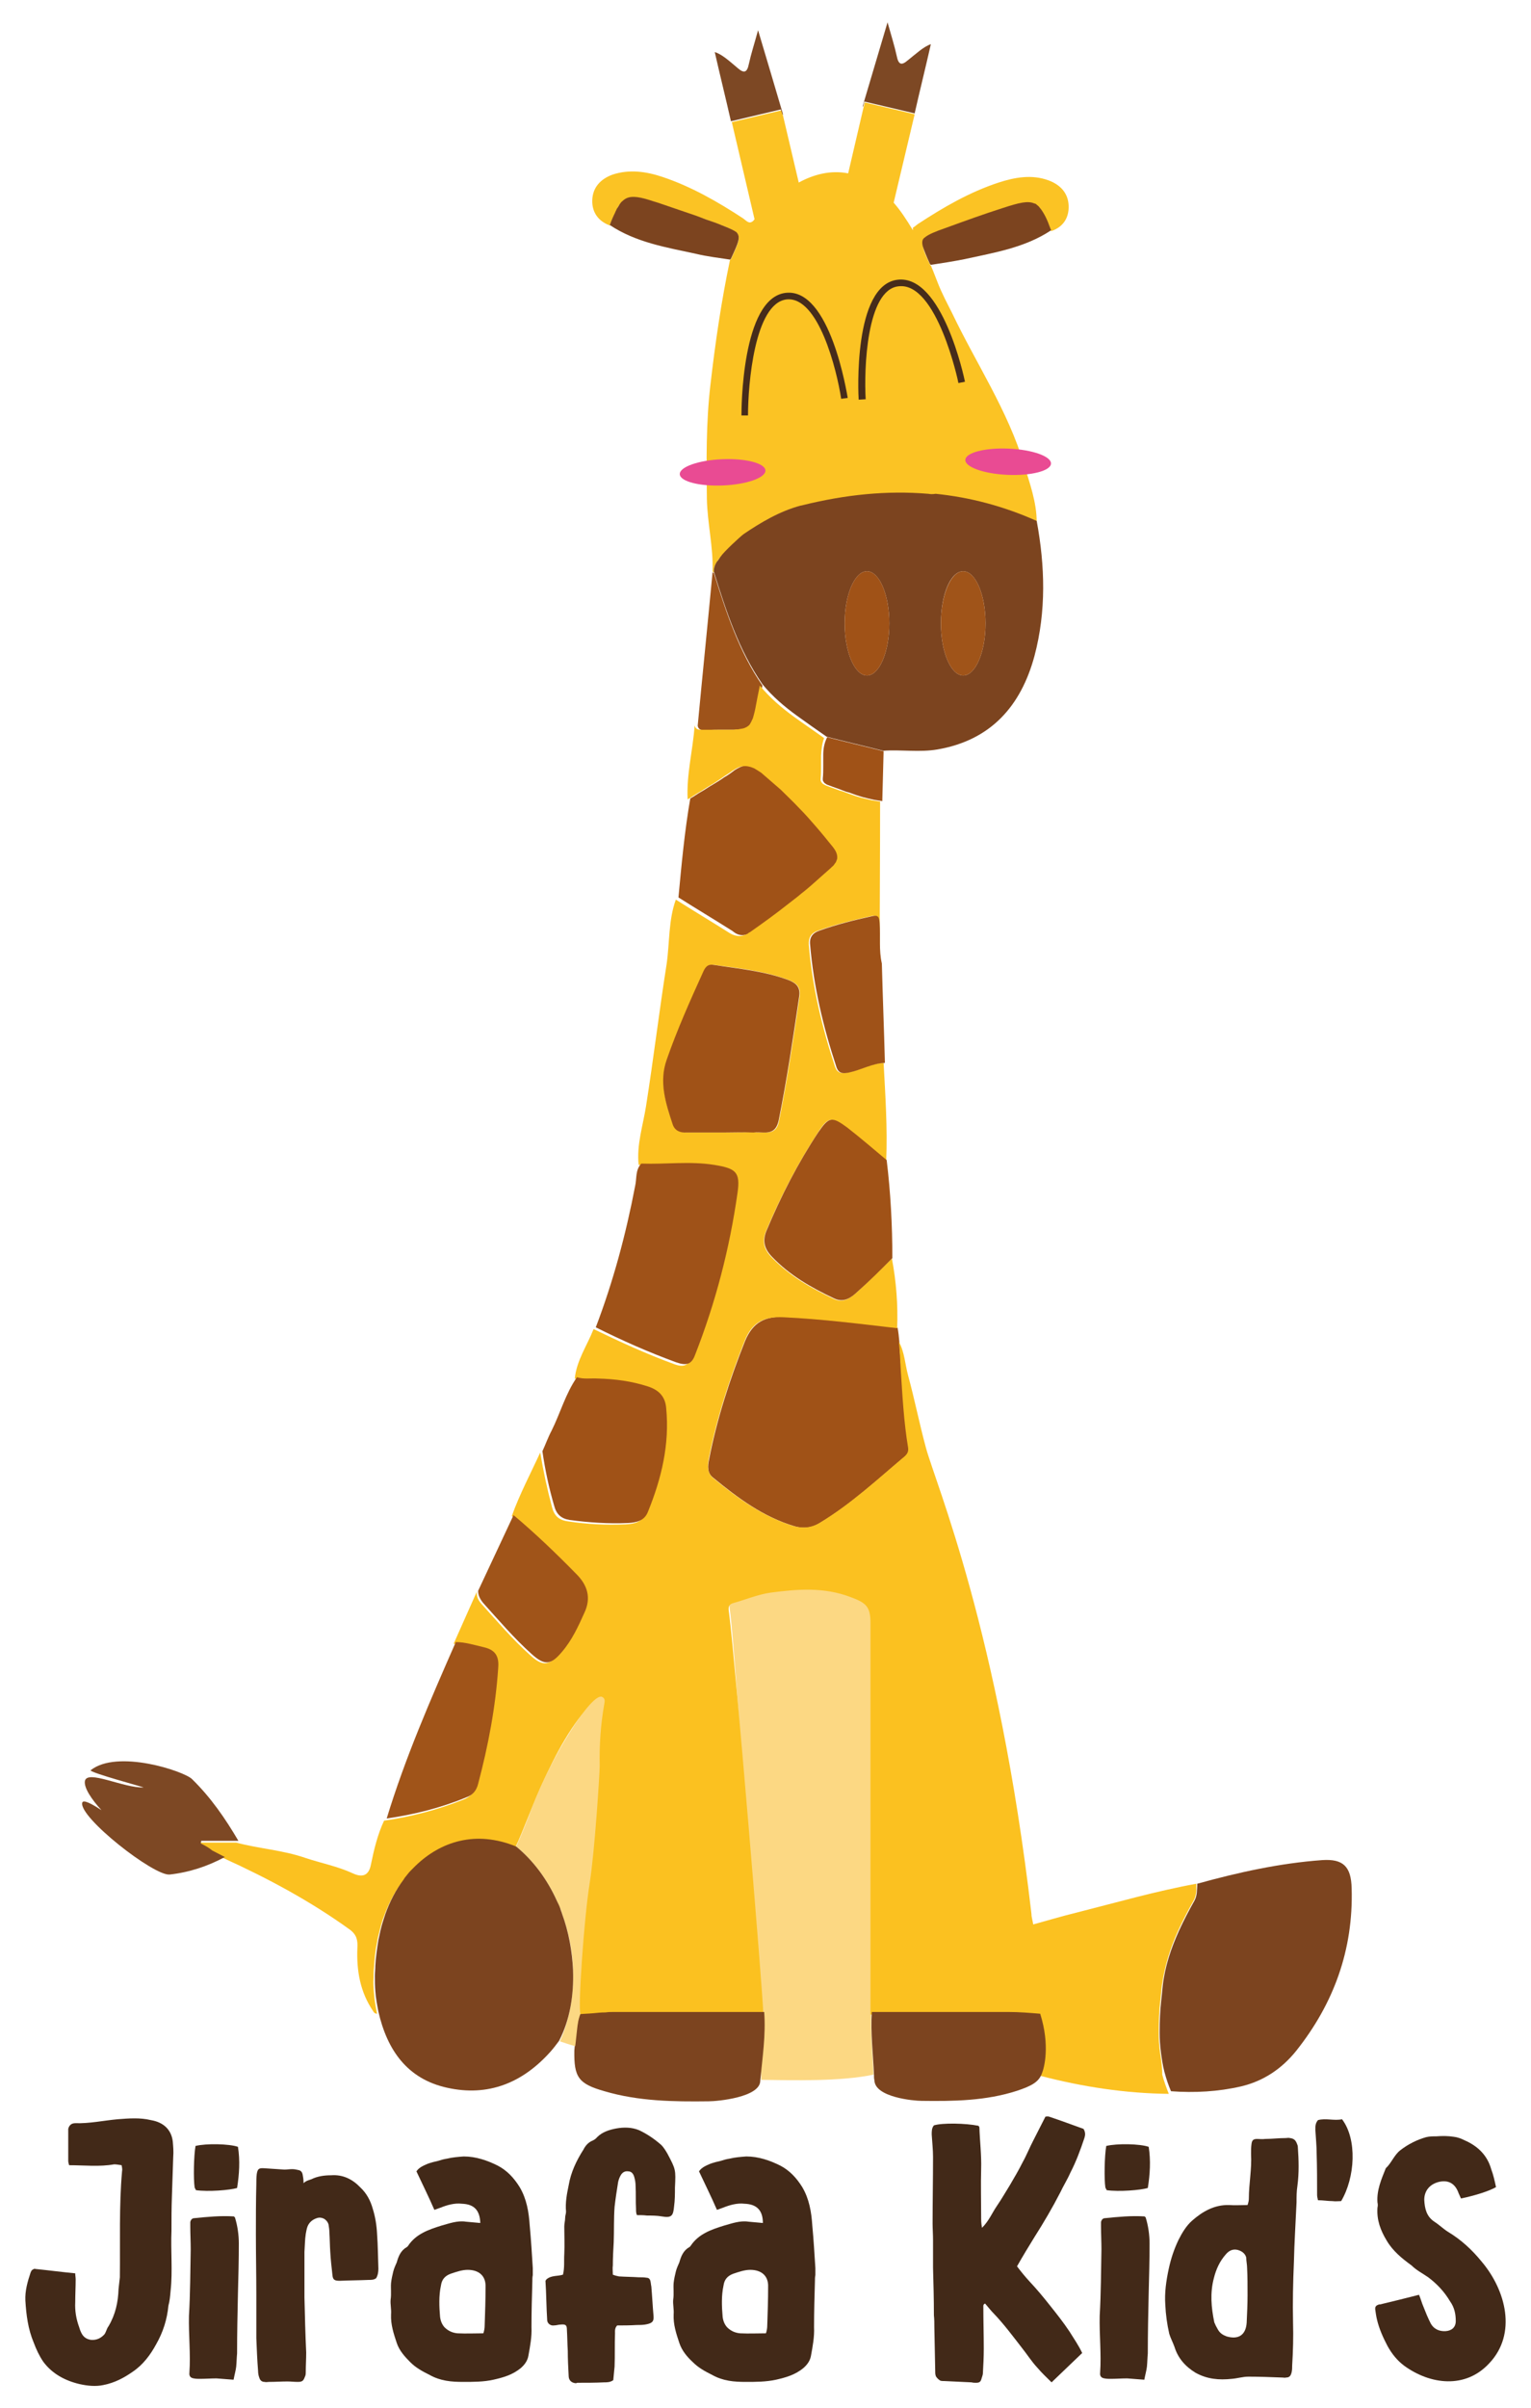 <svg xmlns="http://www.w3.org/2000/svg" xmlns:xlink="http://www.w3.org/1999/xlink" id="Capa_1" x="0px" y="0px" viewBox="0 0 350 550" style="enable-background:new 0 0 350 550;" xml:space="preserve"><style type="text/css">	.st0{fill:none;}	.st1{fill:#FBC324;}	.st2{fill:#7C441F;}	.st3{fill:#A05217;}	.st4{fill:#9E531A;}	.st5{fill:#7D4824;}	.st6{fill:#A05419;}	.st7{fill:#FCD883;}	.st8{fill:#FBC120;}	.st9{fill:#9F5218;}	.st10{fill:#462C1B;}	.st11{fill:#E94B93;}	.st12{fill:#422918;}</style><g>	<g>		<g>			<path class="st0" d="M210.9,54.9c-0.1,0.4-0.1,0.9,0.1,1.5c0,0,0,0,0,0C210.8,55.8,210.8,55.3,210.9,54.9z"></path>			<path class="st0" d="M139.4,51.4c0.4-1.1,0.8-2,1.2-2.8C140.2,49.3,139.8,50.3,139.4,51.4z"></path>			<path class="st0" d="M163.6,50.8c2,0.7,3.4,1.2,4.2,1.8C167,52.1,165.7,51.6,163.6,50.8z"></path>			<path class="st0" d="M183.2,184.5c-1.4-1.4-2.8-2.8-4.2-4.2C180.4,181.7,181.8,183.1,183.2,184.5z"></path>			<path class="st0" d="M167.1,59.1C167.1,59.1,167.1,59.1,167.1,59.1C167.1,59.1,167.1,59.2,167.1,59.1    C167.1,59.2,167.1,59.1,167.1,59.1z"></path>			<path class="st0" d="M86.7,459.5c-0.3-1.6-0.6-3.1-0.7-4.7C86.1,456.4,86.3,458,86.7,459.5z"></path>			<path class="st0" d="M188,177.7c0.1-1,0.1-1.9,0.1-2.9C188.1,175.8,188.1,176.8,188,177.7z"></path>			<path class="st0" d="M163.2,130.7C163.2,130.7,163.2,130.7,163.2,130.7c0-0.2,0-0.3,0-0.5C163.2,130.4,163.2,130.5,163.2,130.7z"></path>			<path class="st0" d="M167.9,166.7c-0.6,0-1.4,0-2.2,0C166.5,166.7,167.3,166.7,167.9,166.7z"></path>			<path class="st0" d="M163.9,128.4c0.2-0.4,0.5-0.8,0.8-1.1C164.4,127.6,164.1,128,163.9,128.4z"></path>			<path class="st0" d="M118,421.8c3.9,3.2,7.1,7.5,9.3,12.4C125.1,429.3,121.9,425,118,421.8c-9.3-3.8-17.3-1.1-23,4.4    C100.6,420.7,108.7,418,118,421.8z"></path>			<path class="st0" d="M174.7,459.6c0-3.9,0.3-7.9,0.3-11.9C175,451.6,174.7,455.6,174.7,459.6c-11.4,0-22.8,0-34.3,0    C151.9,459.5,163.3,459.6,174.7,459.6z"></path>			<path class="st1" d="M163.2,130.2c0-0.7,0.3-1.3,0.7-1.8c0.2-0.4,0.5-0.8,0.8-1.1c0,0,0,0,0,0c0.8-1.2,4.5-4.5,5.3-5.2    c4.1-2.8,8.3-5.3,13-6.5c0.2-0.1,0.3-0.1,0.5-0.1c0,0,0,0,0,0c9.7-2.4,19.2-3.3,28.7-2.6c0.6,0,1.1,0.1,1.7,0.2    c7.8,0.8,15.5,2.8,23.1,6.2c0-4.6-1.6-8.9-2.9-13.2c-3.7-12.3-10.9-23-16.4-34.5c-1.2-2.4-2.4-4.6-3.4-7.2    c-0.5-1.2-0.9-2.4-1.4-3.5c0,0,0-0.1,0-0.1c0,0-0.1-0.1-0.1-0.1c0,0-0.1-0.1-0.1-0.1c-0.8-1.7-1.4-2.9-1.6-3.9c0,0,0,0,0,0    c-0.2-0.6-0.2-1.1-0.1-1.5c0-0.1,0.1-0.1,0.1-0.2c0-0.1,0.1-0.1,0.1-0.2c0.1-0.1,0.1-0.2,0.2-0.2c0,0,0,0,0,0    c0.1-0.1,0.2-0.2,0.3-0.2c0.8-0.6,2.2-1.2,4.5-2c4.4-1.6,8.8-3.1,13.2-4.6c3.7-1.2,5.7-1.7,7.2-1c0.1,0,0.2,0.1,0.3,0.1    c0.2,0.1,0.3,0.2,0.5,0.4c0.1,0.1,0.2,0.1,0.2,0.2c0.7,0.7,1.3,1.9,2,3.5c0.2,0.5,0.5,1.1,0.7,1.8c2.7-0.9,4.1-3,4-5.8    c-0.1-2.9-1.9-4.8-4.6-5.8c-3.8-1.4-7.7-0.7-11.4,0.5c-6.7,2.2-12.7,5.7-18.5,9.5c-0.4,0.3-0.7,0.6-1.1,0.8c0,0.2,0,0.4,0,0.6    c-1.5-2.5-2.9-4.6-4.4-6.3l4.8-20.2l0,0l-11.4-2.7l-0.3,1.2l-3.5,15c-4.1-0.8-8,0.3-11.3,2.1l-3.6-15.3l-0.3-1.2l-11.4,2.7l0,0    l5.2,22.2c-0.3,0.3-0.4,0.5-0.5,0.5c-0.8,0.6-1.4-0.2-2.1-0.7c-5.8-3.8-11.9-7.3-18.5-9.5c-3.6-1.2-7.5-1.8-11.4-0.5    c-2.7,1-4.5,2.9-4.6,5.8c-0.1,2.7,1.3,4.8,4,5.8c0.4-1.1,0.8-2,1.2-2.8c0.2-0.3,0.3-0.6,0.4-0.9c0.2-0.4,0.4-0.8,0.7-1.1    c0.2-0.2,0.3-0.4,0.5-0.6c0.2-0.2,0.3-0.3,0.5-0.4c1.3-0.9,2.9-0.8,5.8,0.1c0.6,0.2,1.2,0.4,1.9,0.6c3,1,5.9,2,8.8,3    c1.5,0.5,2.9,1,4.4,1.6c2,0.7,3.4,1.2,4.2,1.8c0.1,0.1,0.2,0.2,0.3,0.2c0,0,0,0,0.1,0c1.3,1.1,0.6,2.5-1.1,6.2h0c0,0,0,0,0,0    c0,0,0,0,0,0c-0.1,0.1-0.1,0.1-0.2,0.1c-2,9.5-3.4,19.1-4.5,28.7c-1,8.6-0.9,17.2-0.8,25.9c0.1,5.6,1.5,11.1,1.3,16.7    c0.1,0.1,0.2,0.1,0.3,0.2C163.2,130.5,163.2,130.4,163.2,130.2z"></path>			<path class="st2" d="M212.2,112.8c-9.5-0.8-19,0.2-28.7,2.6c0,0,0,0,0,0c-0.1,0-0.3,0.1-0.5,0.1c-4.8,1.3-9,3.8-13,6.5    c-0.8,0.6-4.5,4-5.3,5.2c0,0,0,0,0,0c-0.3,0.4-0.5,0.8-0.8,1.1c-0.4,0.6-0.6,1.1-0.7,1.8c0,0.2,0,0.3,0,0.5    c2.8,9,5.7,17.9,11.1,25.7c2.3,2.8,5,5.1,7.9,7.2c2.2,1.6,4.5,3.2,6.8,4.8c0,0,0,0,0,0c4.3,1.1,8.6,2.1,12.9,3.2    c4.1-0.3,8.3,0.4,12.4-0.3c12.2-2.1,19.1-9.9,22.2-21.4c2.7-10.2,2.4-20.5,0.5-30.8c-7.6-3.4-15.3-5.4-23.1-6.2    C213.3,112.9,212.8,112.9,212.2,112.8z M198.2,154.3c-2.8,0-5.1-5.3-5.1-11.9c0-6.6,2.3-11.9,5.1-11.9s5.1,5.3,5.1,11.9    C203.3,149,201,154.3,198.2,154.3z M220.2,130.5c2.8,0,5.1,5.3,5.1,11.9c0,6.6-2.3,11.9-5.1,11.9s-5.1-5.3-5.1-11.9    C215.1,135.8,217.3,130.5,220.2,130.5z"></path>			<path class="st3" d="M171.5,213.1c0.2-0.1,0.4-0.2,0.6-0.4c3-2.1,6-4.3,8.8-6.5c1-0.8,1.9-1.5,2.9-2.3c0.8-0.6,1.5-1.2,2.3-1.9    c1.5-1.3,3-2.5,4.4-3.9c0.1-0.1,0.2-0.2,0.3-0.3c0.3-0.3,0.5-0.6,0.7-0.8c0.2-0.3,0.3-0.6,0.4-0.8c0-0.2,0.1-0.4,0.1-0.6    c0-0.7-0.3-1.4-0.9-2.2c-1.2-1.6-2.5-3.1-3.8-4.6c-1.3-1.5-2.6-3-4-4.4c-1.4-1.4-2.8-2.8-4.2-4.2c-1.4-1.4-2.9-2.7-4.5-3.9    c-0.5-0.4-1-0.8-1.6-1c-0.3-0.1-0.5-0.2-0.8-0.3c-0.4-0.1-0.8-0.2-1.2-0.2c-0.8,0-1.6,0.3-2.5,0.8c-0.2,0.1-0.3,0.2-0.5,0.3    c-0.8,0.6-1.6,1.2-2.5,1.7c-0.8,0.6-1.7,1.1-2.5,1.6c-0.9,0.5-1.7,1.1-2.6,1.6c-0.9,0.5-1.7,1.1-2.6,1.6    c-1.3,7.5-2,15.1-2.7,22.6c4.1,2.6,8.3,5.1,12.4,7.7C168.9,213.9,170.2,213.8,171.5,213.1z"></path>			<path class="st4" d="M165,166.7c0.2,0,0.4,0,0.7,0c0,0,0,0,0,0c0.8,0,1.6,0,2.2,0c0.2,0,0.3,0,0.5,0c0.3,0,0.5,0,0.8-0.1    c0,0,0.1,0,0.1,0c0.2,0,0.4-0.1,0.6-0.1c0.2,0,0.3-0.1,0.5-0.1c0.1,0,0.3-0.1,0.4-0.1c0.2-0.1,0.4-0.2,0.6-0.3    c0.1-0.1,0.3-0.2,0.4-0.3c0.1-0.1,0.2-0.3,0.3-0.4c0.2-0.2,0.3-0.5,0.4-0.8c0.1-0.3,0.2-0.7,0.4-1.1c0.3-1,0.5-2.2,0.8-3.8    c0.2-1,0.4-2,0.6-3c-5.4-7.8-8.3-16.8-11.1-25.7c0,0,0,0,0,0c-0.1,0-0.2-0.1-0.3-0.2c-1.1,11.7-2.3,23.4-3.4,35.1    c0.2,1,1,1,1.7,1c0.2,0,0.3,0,0.5,0C162.8,166.7,163.9,166.7,165,166.7z"></path>			<path class="st2" d="M167.1,59.1L167.1,59.1c1.7-3.7,2.4-5.1,1.1-6.2c0,0,0,0-0.1,0c-0.1-0.1-0.2-0.2-0.3-0.2    c-0.8-0.5-2.2-1-4.2-1.8c-1.5-0.5-2.9-1-4.4-1.6c-2.9-1-5.9-2-8.8-3c-0.7-0.2-1.3-0.4-1.9-0.6c-2.9-0.9-4.6-1-5.8-0.1    c-0.2,0.1-0.3,0.3-0.5,0.4c-0.2,0.2-0.3,0.3-0.5,0.6c-0.2,0.3-0.4,0.7-0.7,1.1c-0.1,0.3-0.3,0.6-0.4,0.9    c-0.4,0.8-0.8,1.7-1.2,2.8c6,4,12.9,5.1,19.8,6.6c2.5,0.6,5.1,0.9,7.7,1.3C166.9,59.3,167,59.2,167.1,59.1    C167.1,59.2,167.1,59.1,167.1,59.1z"></path>			<path class="st2" d="M237.5,47.2c-0.1-0.1-0.2-0.2-0.2-0.2c-0.2-0.1-0.3-0.3-0.5-0.4c-0.1-0.1-0.2-0.1-0.3-0.1    c-1.5-0.7-3.5-0.2-7.2,1c-4.4,1.4-8.8,3-13.2,4.6c-2.3,0.8-3.7,1.4-4.5,2c-0.1,0.1-0.2,0.2-0.3,0.2c0,0,0,0,0,0    c-0.1,0.1-0.1,0.2-0.2,0.2c0,0.1-0.1,0.1-0.1,0.2c0,0.1-0.1,0.1-0.1,0.2c-0.1,0.4-0.1,0.9,0.1,1.5c0.3,0.9,0.8,2.2,1.6,3.9    c0,0,0.1,0.1,0.1,0.1c0,0,0.1,0.1,0.1,0.1c2.6-0.4,5.2-0.8,7.7-1.3c6.8-1.5,13.8-2.6,19.8-6.6c-0.3-0.7-0.5-1.3-0.7-1.8    C238.9,49.1,238.2,48,237.5,47.2z"></path>			<path class="st3" d="M188.2,172.5c0,0.2,0,0.4,0,0.6c0,0.4,0,0.8,0,1.2c0,0.2,0,0.4,0,0.6c0,1,0,2-0.1,2.9c0,0.1,0,0.2,0,0.3    c0,0.2,0.1,0.4,0.2,0.5c0.1,0.2,0.2,0.3,0.4,0.4c0.2,0.2,0.5,0.3,0.8,0.4c1,0.4,2,0.7,3,1.1c0.5,0.2,1,0.4,1.5,0.5    c1.1,0.4,2.2,0.8,3.3,1.1c0.8,0.2,1.6,0.4,2.5,0.6c0.6,0.1,1.2,0.2,1.9,0.3c0.1-3.8,0.2-7.6,0.3-11.4c-4.3-1.1-8.6-2.1-12.9-3.2    C188.4,169.8,188.2,171.1,188.2,172.5z"></path>			<path class="st5" d="M209.1,25.9c1.2-5.3,2.5-10.5,3.7-15.8c-1.6,0.5-3.4,2.2-5.3,3.7c-1.4,1.2-2.1,1-2.5-1    c-0.5-2.3-1.2-4.5-2.1-7.7c-2.1,7.1-3.9,13.1-5.7,19.2c0.1,0,0.1,0,0.1,0.1l0.3-1.2L209.1,25.9z"></path>			<path class="st5" d="M178.9,26.2c0,0,0.1-0.1,0.1-0.1c-1.8-6.1-3.6-12.2-5.7-19.2c-0.9,3.3-1.6,5.4-2.1,7.7c-0.4,2-1.1,2.2-2.5,1    c-1.8-1.5-3.6-3.2-5.3-3.7c1.2,5.3,2.5,10.5,3.7,15.8l11.4-2.7L178.9,26.2z"></path>			<ellipse class="st3" cx="198.2" cy="142.4" rx="5.1" ry="11.9"></ellipse>			<ellipse class="st6" cx="220.2" cy="142.4" rx="5.1" ry="11.9"></ellipse>			<path class="st7" d="M199.2,459.6C199.2,459.6,199.2,459.6,199.2,459.6c0-29.8,0-59.6,0-89.5c0-3.8-1.1-4.6-4.6-5.9    c-6-2.3-12.1-1.7-18.2-1c-2.9,0.4-5.7,1.6-8.6,2.4c-1.4,0.4-1,1.6-0.9,2.5c1.4,10.9,7.4,101.8,7.1,107c7.4,0.1,18.3,0.4,25.7-1.2    C199.5,469.2,199,464.4,199.2,459.6z"></path>			<path class="st3" d="M170.3,306.4c-3.5,8.8-6.4,17.7-8.2,27c-0.3,1.5-0.5,3.1,1,4.2c5.6,4.6,11.4,8.9,18.4,11    c2.2,0.7,4.2,0.4,6.1-0.8c7.1-4.3,13.1-9.9,19.4-15.2c0.6-0.5,0.8-1.1,0.7-1.9c-0.9-6-1.3-12.1-1.7-18.1c-0.1-2-0.3-4-0.4-6.1    c0,0,0,0,0,0c-0.1-1.1-0.2-2.1-0.4-3.2c-8.7-1-17.3-2.1-26-2.5C174.9,300.7,172.1,302,170.3,306.4z"></path>			<path class="st8" d="M265.2,468.8c-0.2-1.5-0.3-3-0.3-4.5c0-2.5,0.1-5.1,0.4-7.6c0.1-1,0.2-2,0.3-3c0.6-4.4,1.9-8.6,3.7-12.6    c1.1-2.4,2.3-4.7,3.6-7c0.6-1.1,0.6-2.2,0.6-3.3c0-0.2,0-0.3,0-0.5c-9.3,1.7-18.3,4.3-27.4,6.6c-3.3,0.8-6.6,1.8-9.9,2.7    c0,6.7,0.1,13.4,0.1,20c0-6.7-0.1-13.4-0.1-20c-0.1-0.8-0.4-1.6-0.4-2.4c-7.5-64.6-21.9-98.3-24.1-106.4    c-1.5-5.5-2.6-11.1-4.1-16.6c-0.7-2.6-0.8-5.3-2.1-7.7c0.2,2,0.3,4,0.4,6.1c0.4,6.1,0.7,12.1,1.7,18.1c0.1,0.8-0.1,1.3-0.7,1.9    c-6.3,5.3-12.3,10.9-19.4,15.2c-1.9,1.2-3.9,1.4-6.1,0.8c-7.1-2.2-12.8-6.4-18.4-11c-1.4-1.2-1.2-2.8-1-4.2    c1.8-9.3,4.7-18.2,8.2-27c1.7-4.4,4.5-5.7,8.9-5.5c8.7,0.4,17.4,1.5,26,2.5c0.2-5.3-0.2-10.6-1.2-15.9c-2.6,2.5-5.2,5.1-7.9,7.6    c-1.5,1.3-3.1,2.7-5.4,1.6c-5.3-2.5-10.2-5.3-14.3-9.6c-1.7-1.8-2.1-3.6-1.2-5.8c3.3-7.9,7.2-15.4,11.9-22.6    c2.3-3.6,3.1-3.7,6.5-1.1c3.1,2.4,6.1,5,9.1,7.5c0.3-7.4-0.2-14.9-0.6-22.3c-2.9,0.1-5.4,1.7-8.2,2.2c-1.5,0.3-2.4,0.1-2.9-1.3    c-3-9.1-5.2-18.3-6-27.9c-0.1-1.7,0.6-2.7,2.1-3.2c3.9-1.4,8-2.4,12-3.3c1.7-0.4,1.8,0.3,1.8,1.7c0.1,3-0.3,6.1,0.3,9.1    c0-12.3,0.1-24.7,0.1-37c-0.6-0.1-1.2-0.2-1.9-0.3c-0.8-0.2-1.7-0.4-2.5-0.6c-1.1-0.3-2.2-0.7-3.3-1.1c-0.5-0.2-1-0.4-1.5-0.5    c-1-0.4-2-0.7-3-1.1c-0.3-0.1-0.6-0.3-0.8-0.4c-0.2-0.1-0.3-0.3-0.4-0.4c-0.1-0.2-0.2-0.3-0.2-0.5c0-0.1,0-0.2,0-0.3    c0.1-1,0.1-1.9,0.1-2.9c0-0.2,0-0.4,0-0.6c0-0.4,0-0.8,0-1.2c0-0.2,0-0.4,0-0.6c0.1-1.4,0.2-2.7,0.7-4c0,0,0,0,0,0    c-2.2-1.6-4.6-3.2-6.8-4.8c-2.9-2.1-5.6-4.4-7.9-7.2c-0.2,1-0.4,2-0.6,3c-0.3,1.6-0.5,2.8-0.8,3.8c-0.1,0.4-0.2,0.8-0.4,1.1    c-0.1,0.3-0.3,0.6-0.4,0.8c-0.1,0.2-0.2,0.3-0.3,0.4c-0.1,0.1-0.3,0.2-0.4,0.3c-0.2,0.1-0.4,0.2-0.6,0.3c-0.1,0-0.2,0.1-0.4,0.1    c-0.1,0-0.3,0.1-0.5,0.1c-0.2,0-0.4,0.1-0.6,0.1c0,0-0.1,0-0.1,0c-0.2,0-0.5,0-0.8,0.1c-0.2,0-0.3,0-0.5,0c-0.6,0-1.4,0-2.2,0    c0,0,0,0,0,0c-0.2,0-0.4,0-0.7,0c-1.1,0-2.2,0-3.4,0c-0.2,0-0.3,0-0.5,0c-0.7,0-1.5,0-1.7-1c-0.4,5.7-1.9,11.2-1.6,16.9    c0.9-0.5,1.7-1.1,2.6-1.6c0.9-0.5,1.7-1.1,2.6-1.6c0.9-0.5,1.7-1.1,2.5-1.6c0.8-0.6,1.7-1.1,2.5-1.7c0.2-0.1,0.3-0.2,0.5-0.3    c0.9-0.6,1.7-0.8,2.5-0.8c0.4,0,0.8,0.1,1.2,0.2c0.3,0.1,0.5,0.2,0.8,0.3c0.5,0.3,1,0.6,1.6,1c1.5,1.3,3,2.6,4.5,3.9    c1.4,1.4,2.8,2.7,4.2,4.2c1.4,1.4,2.7,2.9,4,4.4c1.3,1.5,2.5,3,3.8,4.6c0.6,0.8,0.9,1.5,0.9,2.2c0,0.2,0,0.4-0.1,0.6    c-0.1,0.3-0.2,0.6-0.4,0.8c-0.2,0.3-0.4,0.6-0.7,0.8c-0.1,0.1-0.2,0.2-0.3,0.3c-1.5,1.3-2.9,2.6-4.4,3.9    c-0.7,0.6-1.5,1.3-2.3,1.9c-0.9,0.8-1.9,1.5-2.9,2.3c-2.9,2.3-5.8,4.4-8.8,6.5c-0.2,0.1-0.4,0.2-0.6,0.4c-1.3,0.7-2.6,0.7-4-0.1    c-4.1-2.6-8.3-5.1-12.4-7.7c-1.7,4.7-1.4,9.8-2.1,14.7c-1.7,10.8-3,21.6-4.7,32.4c-0.7,4.5-2.2,8.9-1.7,13.5    c5.6,0.2,11.1-0.7,16.7,0.3c4.9,0.8,6,1.7,5.3,6.4c-1.8,12.7-5,25-9.7,37c-0.9,2.2-2.1,2.6-4.2,1.8c-6.3-2.3-12.4-5.1-18.4-8    c-1.5,3.8-3.9,7.2-4.3,11.3c1.6,0.5,3.2,0.2,4.8,0.3c3.9,0.1,7.7,0.6,11.4,1.8c2.4,0.8,4,2.2,4.2,5c0.7,8.3-1.1,16.1-4.2,23.7    c-0.8,2-2.6,2.4-4.5,2.5c-4.5,0.2-8.9,0-13.4-0.7c-2-0.3-3-1.3-3.5-3.2c-1.1-4.1-2-8.3-2.7-12.5c-2.2,4.8-4.7,9.5-6.5,14.5    c5,4.2,9.8,8.8,14.4,13.5c2.5,2.6,3.4,5.4,1.8,8.8c-1.5,3.1-2.9,6.3-5.1,8.9c-2.6,3.1-4.1,3.2-7,0.5c-4-3.6-7.5-7.7-11.1-11.7    c-0.7-0.8-1.1-1.7-1-2.7c-1.8,4-3.5,7.9-5.3,11.9c2.3,0,4.4,0.7,6.5,1.2c2.5,0.6,3.4,2,3.2,4.6c-0.6,9-2.3,17.8-4.6,26.6    c-0.4,1.6-1.3,2.6-2.9,3.2c-5.8,2.3-11.9,3.9-18.1,4.8c-1.5,3.2-2.3,6.6-3,10c-0.5,2.7-2.1,3-4.2,2c-3.5-1.6-7.2-2.3-10.8-3.5    c-5.2-1.8-10.6-2.1-15.8-3.5c-2.8,0-5.7,0-8.5,0c0,0.2-0.1,0.4-0.1,0.6c1,0.5,1.9,1,2.9,1.5c1,0.5,1.9,1,2.9,1.5    c10.1,4.6,19.8,9.8,28.8,16.3c1.6,1.2,1.8,2.5,1.7,4.2c-0.2,5.1,0.6,10,3.6,14.4c0.2,0.4,0.5,0.6,0.9,0.6    c-0.3-1.6-0.6-3.1-0.7-4.7c-0.1-1.2-0.2-2.3-0.1-3.5c0-0.8,0-1.6,0.1-2.3c0.1-1.9,0.3-3.9,0.7-5.8c0.1-0.8,0.3-1.5,0.5-2.3    c0.3-1.2,0.6-2.5,1.1-3.7c1-2.8,2.4-5.5,4.2-7.9c0.2-0.2,0.4-0.5,0.5-0.7c0.4-0.4,0.7-0.9,1.1-1.3c0.4-0.4,0.7-0.8,1.1-1.1    c5.6-5.5,13.6-8.2,22.9-4.4c1.9-2.7,8.6-24.7,18.1-33.5c0.5-0.4,0.9-0.9,1.5-0.6c0.9,0.4,0.6,1.2,0.5,1.9    c-0.8,4.6-1.2,9.2-1,13.9c0,1.4-1,19.3-2.3,26.8c-1.3,8-2.7,28.5-2.1,29.8c1-0.1,1.9-0.1,2.9-0.2c1-0.1,2-0.1,3-0.2    c0.7,0,1.3,0,2-0.1c11.4,0,22.8,0,34.3,0c0-3.9-6.4-80.5-7.8-91.4c-0.1-0.9-0.5-2.1,0.9-2.5c2.9-0.8,5.7-2,8.6-2.4    c6.1-0.8,12.1-1.3,18.2,1c3.5,1.3,4.6,2.1,4.6,5.9c0,29.8,0,59.6,0,89.5c10.4,0,20.9,0,31.3,0c2.4,0,4.8,0.3,7.2,0.4    c0.9,2.4,0.4,5,1.1,7.4c0,0.3-0.1,0.6-0.1,0.9c0,2.4-0.1,4.1-0.6,5.3c9.6,2.5,19.4,4,29.3,4.1c-0.6-1.5-1.1-2.9-1.5-4.4    C265.7,471.8,265.4,470.3,265.2,468.8z M165.9,258.7c-2.2,0-4.4,0-6.6,0c-0.7,0-1.5,0-2.2,0c-1.5,0-2.7-0.5-3.2-1.8    c-1.7-4.8-3.2-9.7-1.4-14.8c2.4-6.9,5.4-13.6,8.4-20.2c0.5-1.1,1.1-1.6,2.3-1.5c5.8,0.8,11.7,1.4,17.2,3.5    c1.8,0.7,2.7,1.7,2.4,3.7c-1.4,9.5-2.8,19-4.7,28.4c-0.4,2.2-1.5,2.8-3.6,2.7c-0.7,0-1.4,0-2.1-0.1    C170.2,258.6,168,258.7,165.9,258.7z"></path>			<path class="st9" d="M158.9,309.5c4.7-12,7.9-24.3,9.7-37c0.7-4.8-0.4-5.6-5.3-6.4c-5.6-0.9-11.1-0.1-16.7-0.3    c-1.4,1.5-1,3.4-1.4,5.1c-2.1,11-5,21.8-9,32.3c6,3,12.1,5.7,18.4,8C156.9,312,158.1,311.7,158.9,309.5z"></path>			<path class="st2" d="M174.7,459.6c-11.4,0-22.8,0-34.3,0c-0.7,0-1.3,0-2,0.1c-1,0-2,0.1-3,0.2c-1,0.1-1.9,0.1-2.9,0.2    c-0.3,0.7-0.5,1.5-0.6,2.3c0,0.3-0.1,0.6-0.1,0.9c-0.1,0.8-0.5,4.8-0.5,5.1c-0.1,6.1,0.9,7.6,6.9,9.3c7.8,2.3,15.8,2.4,23.8,2.3    c2,0,11.8-0.9,11.8-4.7C174.3,470,175.1,464.8,174.7,459.6z"></path>			<path class="st2" d="M237.8,460c-2.4-0.2-4.8-0.4-7.2-0.4c-10.4,0-20.9,0-31.3,0c0,0,0,0,0,0c-0.3,4.8,0.3,9.6,0.5,14.4    c0,0.4,0,0.8,0.1,1.2c0.1,3.9,9,4.7,10.8,4.7c7.3,0.1,14.7,0,21.8-2.3c3.3-1.1,5-2,5.7-4C238.7,472.4,240.1,467.3,237.8,460z"></path>			<path class="st3" d="M187.1,258.6c-4.7,7.1-8.6,14.7-11.9,22.6c-0.9,2.2-0.5,4,1.2,5.8c4.1,4.3,9,7.1,14.3,9.6    c2.3,1.1,4-0.3,5.4-1.6c2.7-2.4,5.3-5,7.9-7.6c0-7.5-0.4-15-1.3-22.4c-3-2.5-6-5.1-9.1-7.5C190.2,255,189.5,255.1,187.1,258.6z"></path>			<path class="st3" d="M130.2,347.2c4.4,0.6,8.9,0.9,13.4,0.7c1.9-0.1,3.7-0.5,4.5-2.5c3.1-7.6,5-15.4,4.2-23.7    c-0.2-2.7-1.7-4.2-4.2-5c-3.7-1.2-7.5-1.7-11.4-1.8c-1.6-0.1-3.3,0.2-4.8-0.3c-2.6,3.7-3.8,8.2-5.8,12.2    c-0.8,1.5-1.4,3.2-2.1,4.7c0.6,4.2,1.5,8.4,2.7,12.5C127.2,345.9,128.3,346.9,130.2,347.2z"></path>			<path class="st7" d="M132.1,462.3c0.1-0.8,0.3-1.5,0.6-2.3c-0.6-1.3,0.8-21.7,2.1-29.8c1.2-7.5,2.3-25.4,2.3-26.8    c-0.1-4.7,0.2-9.3,1-13.9c0.1-0.7,0.4-1.5-0.5-1.9c-2.4-0.9-11.6,13.7-15.9,25.1c-0.7,1.9-2.4,6.3-3.7,9.1    c3.9,3.2,7.1,7.5,9.3,12.4c0.3,0.6,0.5,1.2,0.8,1.8c0.2,0.4,0.3,0.8,0.4,1.2c1.5,4.1,2.4,8.5,2.5,12.8c0,0,0,0.1,0,0.1    c0.2,5.7-0.8,11.3-3,16.2c1.2,0.4,2.3,0.8,3.5,1.1C131.6,466.8,132,462.6,132.1,462.3z"></path>			<path class="st6" d="M109.3,407.5c2.3-8.7,4-17.5,4.6-26.6c0.2-2.6-0.7-4-3.2-4.6c-2.2-0.5-4.3-1.2-6.5-1.2    c-5.8,13.2-11.6,26.5-15.8,40.3c6.2-0.9,12.3-2.4,18.1-4.8C108,410.1,108.9,409.1,109.3,407.5z"></path>			<path class="st6" d="M110.4,366.1c3.6,4,7.1,8.1,11.1,11.7c3,2.7,4.4,2.6,7-0.5c2.3-2.7,3.7-5.8,5.1-8.9c1.6-3.4,0.7-6.3-1.8-8.8    c-4.6-4.7-9.4-9.3-14.4-13.5c-2.7,5.8-5.4,11.5-8.1,17.3C109.3,364.4,109.7,365.2,110.4,366.1z"></path>			<path class="st9" d="M201.1,211c-0.1-1.4-0.2-2.1-1.8-1.7c-4.1,0.9-8.1,1.9-12,3.3c-1.5,0.5-2.3,1.5-2.1,3.2    c0.8,9.6,3,18.8,6,27.9c0.5,1.5,1.4,1.6,2.9,1.3c2.8-0.6,5.3-2.1,8.2-2.2c-0.2-7.6-0.5-15.1-0.7-22.7    C200.9,217.1,201.3,214,201.1,211z"></path>			<path class="st5" d="M45.9,421.1c0-0.2,0.1-0.4,0.1-0.6c2.8,0,5.7,0,8.5,0c-3-5.1-6.3-9.9-10.6-14.1c-1.8-1.8-17.1-6.9-23.2-2    c0.1,0.6,12.4,3.9,12.1,3.9c-4.5,0.2-13-4.2-13.4-1.4c-0.2,1.5,1.5,4.1,3.8,6.6c-2.3-1.5-4.2-2.5-4.4-1.7    c-0.8,3.3,16.4,16.8,20,16.4c4.5-0.5,8.7-1.9,12.6-4c-1-0.5-1.9-1-2.9-1.5C47.8,422.1,46.9,421.6,45.9,421.1z"></path>			<path class="st3" d="M174.4,258.7c2.1,0.1,3.1-0.6,3.6-2.7c1.9-9.4,3.3-18.9,4.7-28.4c0.3-2-0.6-3-2.4-3.7    c-5.6-2.1-11.4-2.6-17.2-3.5c-1.2-0.2-1.8,0.4-2.3,1.5c-3,6.6-6,13.3-8.4,20.2c-1.8,5.1-0.2,10,1.4,14.8c0.5,1.4,1.7,1.9,3.2,1.8    c0.7,0,1.5,0,2.2,0c2.2,0,4.4,0,6.6,0c2.1,0,4.3-0.1,6.4,0C173,258.6,173.7,258.7,174.4,258.7z"></path>			<path class="st2" d="M131,450.1c0,0,0-0.1,0-0.1c-0.2-4.3-1-8.7-2.5-12.8c-0.1-0.4-0.3-0.8-0.4-1.2c-0.2-0.6-0.5-1.2-0.8-1.8    c-2.2-4.9-5.4-9.2-9.3-12.4c-9.3-3.8-17.3-1.1-23,4.4c-0.4,0.4-0.7,0.7-1.1,1.1c-0.4,0.4-0.7,0.8-1.1,1.3    c-0.2,0.2-0.4,0.5-0.5,0.7c-1.8,2.4-3.2,5.1-4.2,7.9c-0.4,1.2-0.8,2.4-1.1,3.7c-0.2,0.8-0.3,1.5-0.5,2.3    c-0.3,1.9-0.6,3.9-0.7,5.8c0,0.8-0.1,1.6-0.1,2.3c0,1.2,0,2.3,0.1,3.5c0.1,1.6,0.4,3.1,0.7,4.7c2,8.8,6.6,15.4,15.7,17.4    c9.4,2.1,17.3-1.1,23.7-8.3c0.7-0.8,1.3-1.6,1.9-2.4C130.3,461.4,131.2,455.7,131,450.1z"></path>			<path class="st2" d="M309,431.4c-0.1-5.1-2-6.8-6.7-6.5c-9.7,0.7-19.2,2.8-28.6,5.4c0,0.2,0,0.3,0,0.5c-0.1,1.1,0,2.1-0.6,3.3    c-1.3,2.3-2.5,4.6-3.6,7c-1.8,4-3.2,8.1-3.7,12.6c-0.1,1-0.2,2-0.3,3c-0.3,2.5-0.4,5.1-0.4,7.6c0,1.5,0.1,3,0.3,4.5    c0.2,1.5,0.4,3,0.8,4.5c0.4,1.5,0.9,3,1.5,4.4c5.4,0.4,10.8,0.1,16-1.1c5.1-1.2,9.3-4,12.6-8.1    C304.9,457.7,309.4,445.4,309,431.4z"></path>		</g>		<path class="st1" d="M168.2,108.2c0.1-0.1,0.1-0.3,0.2-0.4c-0.1,0.1-0.3,0.1-0.4,0.2C168,108,168.2,108.2,168.2,108.2z"></path>		<g>			<path class="st10" d="M169.5,94.9c0-1.1,0-26.8,10.1-28c10.2-1.2,14,23,14.2,24l-1.5,0.2c-1-6.6-5.2-23.5-12.5-22.7    c-7.3,0.9-8.8,19.4-8.8,26.5L169.5,94.9z"></path>		</g>		<g>			<path class="st10" d="M196.3,91.3c-0.1-1.1-1.3-26.2,8.9-27.4c10.2-1.2,15.2,22.3,15.4,23.3l-1.5,0.3c0-0.2-4.9-23.2-13.7-22.1    c-7.3,0.8-7.9,18.9-7.5,25.8L196.3,91.3z"></path>		</g>					<ellipse transform="matrix(0.999 -4.360395e-02 4.360395e-02 0.999 -4.547 7.308)" class="st11" cx="165.2" cy="107.9" rx="9.8" ry="3"></ellipse>					<ellipse transform="matrix(4.360395e-02 -0.999 0.999 4.360395e-02 115.131 331.149)" class="st11" cx="230.5" cy="105.4" rx="3" ry="9.8"></ellipse>	</g>	<g>		<path class="st12" d="M8.1,518.3c3,0.3,6,0.7,9.1,1c0,0.5,0.1,0.9,0.1,1.4c0,1.6-0.1,3.4-0.1,5.2c-0.1,1.9,0.2,3.8,0.9,5.7   c0.1,0.3,0.2,0.7,0.4,1.1c0.4,0.9,1,1.6,2.3,1.8c1.3,0.1,2.3-0.4,3.1-1.3c0.4-0.6,0.5-1.3,0.9-1.8c1.6-2.7,2.2-5.5,2.3-8.5   c0.1-0.9,0.2-1.8,0.3-2.7c0.1-8.4-0.2-16.2,0.5-24.2c0.1-0.4,0-0.9-0.1-1.4c-0.7-0.1-1.2-0.2-1.7-0.2c-3.4,0.6-6.8,0.2-10.3,0.2   c-0.1-0.4-0.2-0.7-0.2-1c0-2.3,0-4.5,0-6.7c0-0.2,0-0.5,0-0.6c0.2-0.8,0.7-1.3,1.6-1.3c3.3,0.1,6.4-0.6,9.7-0.9   c2.6-0.2,5.1-0.4,7.6,0.2c3,0.5,4.7,2.3,5,4.9c0.1,1.2,0.2,2.3,0.1,3.5c-0.1,3-0.2,5.9-0.3,9c-0.1,2.7-0.1,5.2-0.1,7.9   c-0.2,4.5,0.3,9.1-0.2,13.7c-0.1,1.2-0.2,2.3-0.5,3.4c-0.3,3.1-1.2,6-2.8,8.8c-1.3,2.4-3,4.7-5.4,6.3c-2,1.4-4.1,2.5-6.6,3   c-1.8,0.4-3.7,0.2-5.5-0.2c-3.4-0.8-6.3-2.4-8.3-5.1c-0.9-1.3-1.6-2.8-2.2-4.4c-1.3-3.1-1.7-6.3-1.9-9.6c-0.1-2.2,0.5-4.3,1.2-6.4   c0.1-0.2,0.2-0.5,0.4-0.6C7.7,518.3,7.9,518.2,8.1,518.3z"></path>		<path class="st12" d="M49.5,543.3c-1.2,0-2.5,0.1-3.8,0.1c-0.5,0-0.9,0-1.4-0.1c-0.7-0.1-1.1-0.5-1-1.3c0.3-4.3-0.2-8.7-0.1-13   c0.3-5.1,0.3-10.2,0.4-15.2c0-1.7-0.1-3.5-0.1-5.2c0-0.3,0-0.7,0-1c0.1-0.5,0.4-0.9,0.9-0.9c3-0.3,6-0.6,9.1-0.4   c0,0.1,0.1,0.1,0.2,0.2c0.6,1.9,0.9,4,0.9,6c0,3.8-0.1,7.5-0.2,11.3c-0.1,4.5-0.2,9.1-0.2,13.8c-0.1,1-0.1,2-0.2,3   c-0.1,0.9-0.4,1.9-0.6,3C52,543.5,50.7,543.4,49.5,543.3z M54.4,490.4c0.5,3.1,0.3,6.3-0.2,9.4c-1.6,0.5-6.6,0.9-9.4,0.5   c-0.1-0.2-0.2-0.4-0.3-0.6c-0.3-1.9-0.2-7.3,0.2-9.5C47.1,489.6,52.4,489.7,54.4,490.4z"></path>		<path class="st12" d="M71.2,497.8c1.4-0.7,3-0.9,4.5-0.9c2.7-0.2,4.9,0.9,6.7,2.8c1.4,1.3,2.3,3,2.8,4.8c0.6,1.9,0.9,3.8,1,5.8   c0.2,2.7,0.2,5.2,0.3,7.9c0,0.8-0.1,1.5-0.5,2.2c-0.5,0.4-1.1,0.4-1.7,0.4c-2.2,0.1-4.5,0.1-6.6,0.2c-1.2,0-1.6-0.2-1.7-1.3   c-0.2-1.8-0.4-3.5-0.5-5.3c-0.1-1.5-0.1-3-0.2-4.5c0-0.5-0.1-1.2-0.2-1.8c-0.4-1.2-1.6-1.8-2.7-1.4c-0.9,0.3-1.7,0.9-2.1,1.9   c-0.2,0.5-0.3,1.2-0.4,1.7c-0.2,1.3-0.2,2.7-0.3,4.1c0,3.4,0,6.9,0,10.4c0.1,4.1,0.2,8.4,0.4,12.6c0,1.5-0.1,3-0.1,4.5   c0,0.2,0,0.5-0.1,0.8c-0.4,1-0.5,1.4-1.7,1.4c-0.8,0-1.6-0.1-2.4-0.1c-1.4,0-2.8,0.1-4.2,0.1c-0.4,0-0.7,0.1-1,0   c-0.6,0-1-0.3-1.2-0.9c-0.2-0.5-0.3-1.1-0.3-1.6c-0.2-2.5-0.3-5-0.4-7.5c0-1.4,0-2.8,0-4.3c0-1.9,0-3.8,0-5.6   c0-4.6-0.1-9.2-0.1-13.8c0-3.8,0-7.6,0.1-11.4c0-0.8,0-1.6,0.1-2.4c0.2-1.2,0.5-1.4,1.8-1.3c1.5,0.1,3,0.2,4.5,0.3   c0.6,0,1.2-0.1,1.8-0.1c0.5,0,1,0.1,1.4,0.2c0.6,0.1,0.9,0.5,1,1.1c0.1,0.5,0.2,1.1,0.2,1.9C70,498.1,70.7,498,71.2,497.8z"></path>		<path class="st12" d="M105.6,503.4c-1.7-0.2-3.4,0.3-4.9,0.9c-0.5,0.2-0.9,0.3-1.4,0.5c-1.3-3-2.7-5.8-4.1-8.8   c0.6-0.9,1.6-1.3,2.5-1.7c0.8-0.3,1.6-0.5,2.5-0.7c0.6-0.2,1.3-0.4,2-0.5c1.2-0.3,2.5-0.4,3.8-0.5c2.8,0,5.4,0.9,7.8,2.1   c2.1,1.1,3.7,2.8,5,4.9c1.6,2.7,2.1,5.7,2.3,8.8c0.3,3.2,0.5,6.5,0.7,9.7c0,0.5,0,1.1,0,1.6c-0.1,0.5-0.1,0.9-0.1,1.4   c-0.1,3.5-0.2,7-0.2,10.5c0.1,2.2-0.3,4.3-0.7,6.5c-0.2,1.2-0.9,2.1-1.7,2.8c-1.9,1.6-4.1,2.2-6.3,2.7s-4.6,0.5-6.9,0.5   c-2.7,0-5.2-0.2-7.7-1.6c-1.6-0.8-3.1-1.6-4.4-2.9c-1.2-1.2-2.5-2.6-3.1-4.4c-0.7-2.1-1.4-4.2-1.3-6.5c0.1-1.2-0.2-2.3-0.1-3.4   c0.2-1.3,0-2.6,0.1-3.8c0.1-0.9,0.3-1.8,0.5-2.6c0.2-0.8,0.5-1.4,0.8-2.1c0.4-1.4,0.9-2.7,2.3-3.5c0.2-0.1,0.2-0.2,0.3-0.3   c1.8-2.7,4.7-3.7,7.6-4.6c1.8-0.5,3.7-1.2,5.6-0.9c1,0.1,2.1,0.2,3.3,0.3C109.7,504.9,108.4,503.5,105.6,503.4z M110.8,531.2   c0.1-2.9,0.2-5.8,0.2-8.8c0.1-2.5-1.5-3.9-4.1-3.9c-1.3,0-2.7,0.5-3.9,0.9c-1.3,0.5-2,1.3-2.2,2.7c-0.5,2.3-0.4,4.8-0.2,7.1   c0.1,0.9,0.4,1.7,1,2.4c0.9,0.9,1.9,1.3,3,1.4c2,0.1,3.9,0,5.9,0C110.7,532.4,110.8,531.8,110.8,531.2z"></path>		<path class="st12" d="M128.7,519.6c0.4-1.6,0.2-3.2,0.3-4.7c0.1-2.1,0-4.2,0-6.3c0-0.7,0.2-1.3,0.2-2c0-0.5,0.2-0.9,0.2-1.4   c-0.2-2,0.2-4.1,0.6-6c0.5-3,1.8-5.7,3.4-8.2c0.4-0.8,1-1.5,1.8-1.9c0.5-0.2,1-0.5,1.3-0.9c1.2-1.2,2.8-1.7,4.4-2   c1.7-0.3,3.5-0.3,5.2,0.4c1.9,0.9,3.5,2,5.1,3.4c0.5,0.5,1,1.3,1.4,2c1.9,3.6,1.9,3.6,1.7,7.7c0,1.4,0,2.9-0.2,4.3   c-0.2,2.1-0.5,2.7-2.8,2.3c-1.1-0.2-2.3-0.2-3.4-0.2c-0.7-0.1-1.5-0.1-2.3-0.1c-0.2-0.5-0.2-0.9-0.2-1.4c-0.1-1.8,0-3.5-0.1-5.3   c0-0.6-0.1-1.3-0.3-2c-0.2-0.7-0.6-1.3-1.4-1.3c-0.7-0.1-1.3,0.2-1.7,0.9c-0.3,0.5-0.5,1.1-0.6,1.6c-0.3,1.9-0.6,3.8-0.8,5.6   c-0.2,2.7-0.1,5.5-0.2,8.1c-0.1,1.8-0.2,3.5-0.2,5.3c-0.1,0.7,0,1.3,0,2.1c0.5,0.2,0.9,0.3,1.4,0.4c1.5,0.1,3,0.1,4.5,0.2   c0.6,0,1.3,0,1.8,0.1c0.5,0,0.8,0.3,0.9,0.8c0.1,0.4,0.1,0.8,0.2,1.2c0.2,2.3,0.3,4.5,0.5,6.7c0.1,1.2-0.2,1.6-1.4,1.9   c-0.8,0.2-1.6,0.2-2.4,0.2c-1.6,0.1-3.1,0.1-4.5,0.1c-0.6,0.6-0.5,1.3-0.5,1.8c-0.1,2.5,0,5.1-0.1,7.6c-0.1,1-0.2,2.1-0.3,3.1   c-0.7,0.5-1.4,0.5-2.1,0.5c-2,0.1-4.1,0.1-6.1,0.1c-0.1,0-0.2,0.1-0.4,0.1c-1-0.1-1.6-0.7-1.6-1.7c-0.1-1.9-0.2-3.8-0.2-5.7   c-0.1-1.6-0.1-3.2-0.2-4.8c0-1.1-0.3-1.3-1.4-1.2c-0.5,0-1,0.2-1.6,0.2c-0.7,0.1-1.4-0.4-1.5-1.1c-0.2-3-0.2-6.1-0.4-9.1   c0,0,0.1-0.1,0.2-0.3C126,519.7,127.5,520,128.7,519.6z"></path>		<path class="st12" d="M170.2,503.4c-1.7-0.2-3.4,0.3-4.9,0.9c-0.5,0.2-0.9,0.3-1.4,0.5c-1.3-3-2.7-5.8-4.1-8.8   c0.6-0.9,1.6-1.3,2.5-1.7c0.8-0.3,1.6-0.5,2.5-0.7c0.6-0.2,1.3-0.4,2-0.5c1.2-0.3,2.5-0.4,3.8-0.5c2.8,0,5.4,0.9,7.8,2.1   c2.1,1.1,3.7,2.8,5,4.9c1.6,2.7,2.1,5.7,2.3,8.8c0.3,3.2,0.5,6.5,0.7,9.7c0,0.5,0,1.1,0,1.6c-0.1,0.5-0.1,0.9-0.1,1.4   c-0.1,3.5-0.2,7-0.2,10.5c0.1,2.2-0.3,4.3-0.7,6.5c-0.2,1.2-0.9,2.1-1.7,2.8c-1.9,1.6-4.1,2.2-6.3,2.7c-2.3,0.5-4.6,0.5-6.9,0.5   c-2.7,0-5.2-0.2-7.7-1.6c-1.6-0.8-3.1-1.6-4.4-2.9c-1.3-1.2-2.5-2.6-3.1-4.4c-0.7-2.1-1.4-4.2-1.3-6.5c0.1-1.2-0.2-2.3-0.1-3.4   c0.2-1.3,0-2.6,0.1-3.8c0.1-0.9,0.3-1.8,0.5-2.6c0.2-0.8,0.5-1.4,0.8-2.1c0.4-1.4,0.9-2.7,2.3-3.5c0.2-0.1,0.2-0.2,0.3-0.3   c1.8-2.7,4.7-3.7,7.6-4.6c1.8-0.5,3.7-1.2,5.6-0.9c1,0.1,2.1,0.2,3.3,0.3C174.4,504.9,173,503.5,170.2,503.4z M175.4,531.2   c0.1-2.9,0.2-5.8,0.2-8.8c0.1-2.5-1.5-3.9-4.1-3.9c-1.3,0-2.7,0.5-3.9,0.9c-1.3,0.5-2,1.3-2.2,2.7c-0.5,2.3-0.4,4.8-0.2,7.1   c0.1,0.9,0.4,1.7,1,2.4c0.9,0.9,1.9,1.3,3,1.4c2,0.1,3.9,0,5.9,0C175.3,532.4,175.4,531.8,175.4,531.2z"></path>		<path class="st12" d="M240.4,544.2c-1.1-1.1-2.3-2.2-3.3-3.4c-1.3-1.4-2.3-3-3.5-4.5c-2.1-2.7-4.1-5.4-6.4-7.8   c-0.7-0.7-1.3-1.5-2-2.3c-0.5,0.2-0.4,0.6-0.4,0.9c0,3.1,0.1,6.3,0.1,9.4c0,1.9-0.1,3.8-0.2,5.6c0,0.4-0.2,0.8-0.3,1.2   c-0.2,0.8-0.5,1-1.3,1c-0.3,0-0.6,0-1-0.1c-2.1-0.1-4.2-0.2-6.3-0.3c-0.4,0-0.8,0-1-0.2c-0.3-0.2-0.6-0.5-0.8-0.8   c-0.2-0.4-0.2-0.8-0.2-1.2l-0.2-10.1c0-0.9,0-1.8-0.1-2.7c0-3.7-0.1-7.3-0.2-10.9v-6.3c0-1.3-0.1-2.6-0.1-3.8   c0-5.1,0.1-10.2,0.1-15.2c0-1.7-0.2-3.4-0.3-5.1c0-0.8,0-1.5,0.5-2.1c1.9-0.6,7.3-0.5,10.2,0.1c0.1,0.2,0.2,0.2,0.2,0.4   c0.1,3.1,0.5,6.3,0.4,9.5c-0.1,3.6,0,7.2,0,10.8c0,0.8,0,1.6,0.2,2.6c1.6-1.6,2.3-3.4,3.4-5c1.1-1.6,2-3.2,3-4.8   c1-1.7,2-3.4,2.9-5.2c0.9-1.6,1.6-3.4,2.5-5.1l2.7-5.3c0.3,0,0.5-0.1,0.8,0c2.7,0.9,5.4,1.9,7.9,2.8c0.5,0.8,0.4,1.5,0.2,2.1   c-0.9,2.7-1.9,5.4-3.2,7.9c-0.7,1.6-1.6,3-2.3,4.5c-1.8,3.5-3.8,6.9-5.9,10.2c-1.3,2.1-2.7,4.4-4,6.7c0.9,1.2,1.8,2.3,2.9,3.5   c1.6,1.7,3.1,3.5,4.6,5.4c1.6,2,3.1,3.9,4.5,6c1,1.6,2.1,3.2,2.9,4.9L240.4,544.2z"></path>		<path class="st12" d="M257.7,543.3c-1.3,0-2.5,0.1-3.8,0.1c-0.5,0-0.9,0-1.4-0.1c-0.7-0.1-1.1-0.5-1-1.3c0.3-4.3-0.2-8.7-0.1-13   c0.3-5.1,0.3-10.2,0.4-15.2c0-1.7-0.1-3.5-0.1-5.2c0-0.3,0-0.7,0-1c0.1-0.5,0.4-0.9,0.9-0.9c3-0.3,6-0.6,9.1-0.4   c0,0.1,0.1,0.1,0.2,0.2c0.6,1.9,0.9,4,0.9,6c0,3.8-0.1,7.5-0.2,11.3c-0.1,4.5-0.2,9.1-0.2,13.8c-0.1,1-0.1,2-0.2,3   c-0.1,0.9-0.4,1.9-0.6,3C260.2,543.5,259,543.4,257.7,543.3z M262.6,490.4c0.5,3.1,0.3,6.3-0.2,9.4c-1.6,0.5-6.6,0.9-9.4,0.5   c-0.1-0.2-0.2-0.4-0.3-0.6c-0.3-1.9-0.2-7.3,0.2-9.5C255.4,489.6,260.6,489.7,262.6,490.4z"></path>		<path class="st12" d="M285.5,502.2c0-3.4,0.7-6.7,0.5-10.2c0-0.7,0-1.5,0.1-2.2c0.1-0.9,0.4-1.2,1.3-1.2c0.6,0,1.2,0.1,1.8,0   c1.6,0,3.1-0.2,4.7-0.2c0.3,0,0.7-0.1,1,0c0.9,0.1,1.3,0.5,1.6,1.3c0.1,0.2,0.2,0.5,0.2,0.8c0.2,2.9,0.3,5.8-0.1,8.8   c-0.2,1.3-0.2,2.5-0.2,3.8c-0.2,4.5-0.5,9.1-0.6,13.6c-0.2,4.6-0.3,9.2-0.2,13.8c0.1,3.3,0,6.6-0.2,9.9c0,0.5,0,0.9-0.1,1.4   c-0.2,0.9-0.5,1.3-1.3,1.3c-0.3,0.1-0.5,0-0.9,0c-2.6-0.1-5.2-0.2-7.7-0.2c-1.3,0-2.5,0.4-3.8,0.5c-2.9,0.3-5.6,0.1-8.3-1.4   c-2.3-1.4-4-3.3-4.8-5.9c-0.4-1.1-0.9-2-1.2-3c-0.5-2.2-0.8-4.4-0.9-6.6c-0.2-2.8,0.2-5.5,0.8-8.3c0.5-2.3,1.2-4.4,2.2-6.5   c0.8-1.6,1.8-3.3,3.2-4.5c2.3-2,5-3.6,8.4-3.5c1.3,0.1,2.7,0,4.2,0C285.4,503.1,285.5,502.7,285.5,502.2z M285.1,518.1   c0-0.8-0.2-1.6-0.2-2.4c-0.2-0.8-0.8-1.3-1.5-1.6c-1.2-0.5-2.3-0.2-3.2,0.9c-1.4,1.6-2.2,3.4-2.7,5.4c-0.9,3.4-0.6,6.7,0.1,10.1   c0.2,0.5,0.5,1.1,0.8,1.6c0.5,0.9,1.2,1.3,2,1.6c2.7,0.8,4.4-0.3,4.6-3.1c0.1-2.2,0.2-4.3,0.2-6.3   C285.2,522.1,285.2,520,285.1,518.1z"></path>		<path class="st12" d="M306.6,502.8c-0.6,0-1.3,0.1-2,0c-1,0-2.1-0.2-3.3-0.2c-0.1-0.5-0.2-0.8-0.2-1.2c0-3.1,0-6.3-0.1-9.4   c0-1.8-0.2-3.7-0.3-5.5c0-0.8,0-1.5,0.6-2.2c1.8-0.5,3.7,0.2,5.5-0.2C310.3,488.7,309.8,497.4,306.6,502.8z"></path>		<path class="st12" d="M325.4,526.9c0.5,1.3,1,2.5,1.6,3.7c0.7,1.4,2,2,3.5,1.9c1.4-0.1,2.3-0.9,2.3-2.3c0-1.6-0.3-3.1-1.3-4.5   c-1.3-2.2-3-4-5-5.5c-1.3-0.9-2.7-1.6-3.8-2.7c-2.2-1.6-4.3-3.3-5.7-5.7c-1.4-2.3-2.3-4.7-2.1-7.5c0.1-0.4,0.1-0.8,0-1.2   c-0.2-2.8,0.9-5.3,1.9-7.8c1.3-1.2,1.9-3,3.3-4.1c1.8-1.4,3.8-2.4,5.9-3c0.8-0.2,1.6-0.2,2.4-0.2c1.3-0.1,2.6-0.1,3.9,0.1   c0.9,0.1,1.7,0.4,2.5,0.8c3,1.3,5.2,3.4,6.1,6.6c0.5,1.3,0.8,2.7,1.1,4.1c-1.3,0.8-4.6,1.9-8,2.6c-0.2-0.5-0.5-1-0.7-1.6   c-0.9-2.1-2.5-2.6-4.3-2.2c-2.1,0.5-3.4,2-3.4,4.1c0.1,2,0.5,3.8,2.3,5c1.1,0.7,2,1.6,3.1,2.3c3,1.8,5.5,4.1,7.7,6.8   c5.6,6.6,8.1,16.5,1.8,23.2c-5.5,6-13.6,4.9-19.5,0.6c-1.6-1.2-2.8-2.7-3.8-4.5c-1-1.9-1.9-3.9-2.4-6c-0.2-0.8-0.3-1.6-0.4-2.3   c-0.1-0.7,0.2-1,0.9-1.2c0,0,0.1,0,0.2,0c2.9-0.7,5.8-1.4,8.9-2.2C324.8,525.1,325,526,325.4,526.9z"></path>	</g></g></svg>